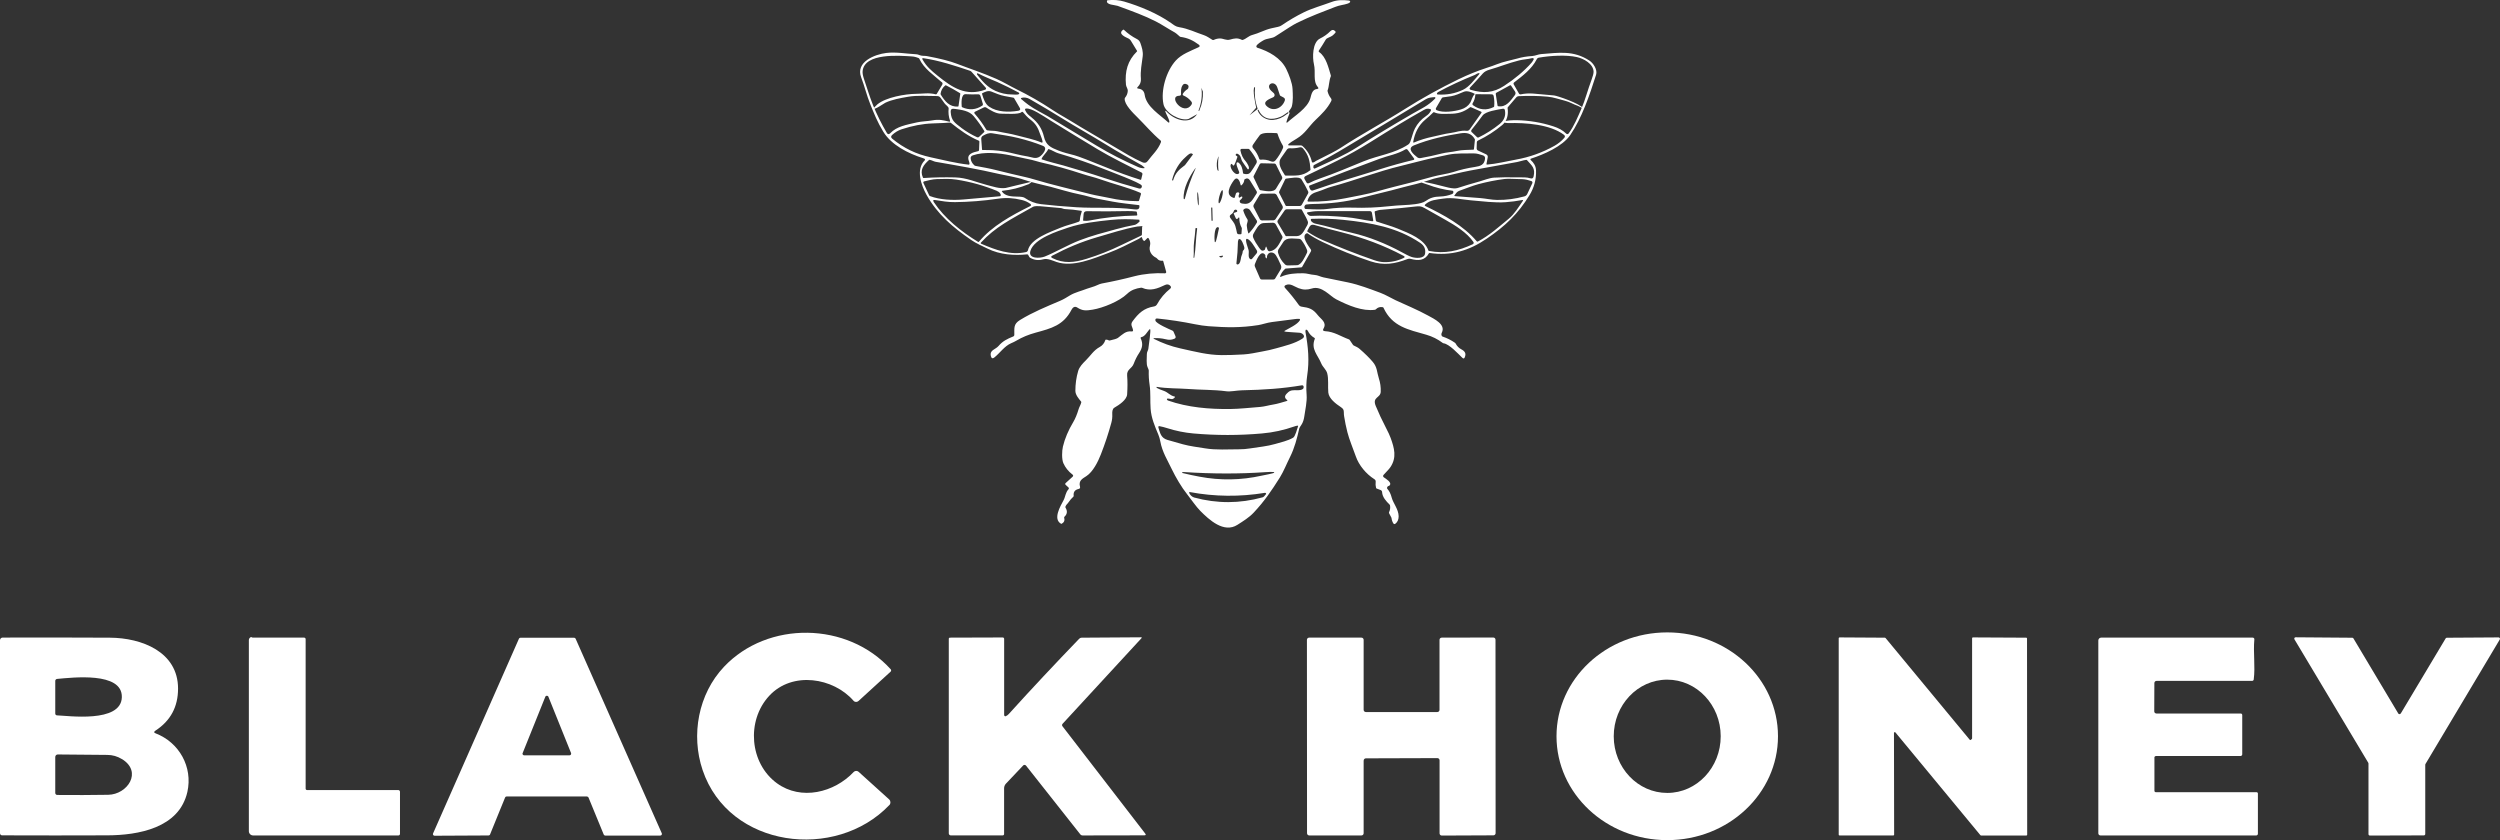 <svg viewBox="0 0 443.83 149.15" xmlns="http://www.w3.org/2000/svg" id="Calque_2"><rect x="0" y="0" width="443.83" height="149.15" fill="#333333" stroke="none"/><defs><style>.cls-1{fill:#fff;stroke-width:0px;}</style></defs><g id="Calque_2-2"><g id="Calque_2-2"><g id="Calque_1-2"><path d="m214.89,12.37l4.5-2.86-1.74,2.69c-.08.13-.23.21-.39.22m4.83,2.39c-.03.05-.09.08-.15.08l-2.17-.09c-.1,0-.19-.05-.24-.14m2.29,5.81l1.41-1.09s.04-.11.02-.16c-.43-1.19-.57-2.43-.44-3.7,0-.07-.02-.08-.08-.05-.45.27.18,3.23.27,3.56,0,.05,0,.1-.03.14m-11.99,1.96c-1.46.4-4.11-1.06-4.43-2.64-.51-2.47.5-5.87,2.19-7.74,1.03-1.14,2.67-1.72,4.02-2.35.28-.13.3-.29.05-.48-1.02-.75-1.91-1.18-3.22-1.37-.06,0-.11-.03-.15-.07-.45-.4-.72-.63-.84-.69-1.16-.64-2.31-1.42-3.42-1.99-2.03-1.03-4.04-1.76-6.78-2.76-.48-.17-2.06-.16-1.87-.9,0-.05.06-.09.11-.09,1.04-.12,2.03-.04,2.94.23,2.77.82,5.89,2.1,8.32,3.81.49.34.82.65,1.45.74,1.63.26,2.88.92,4.37,1.41.57.19,1.01.54,1.52.84.07.04.16.05.24.01.36-.17.73-.26,1.11-.26.57,0,1.11.38,1.74.21.85-.24,1.36-.35,2.14.04.05.02.1.03.16.01.61-.19,1.02-.7,1.69-.88,1.17-.3,2.17-.9,3.33-1.17.44-.1.85-.2,1.23-.27.26-.05.49-.15.7-.3,1.24-.85,2.53-1.61,3.87-2.27,1.47-.73,3.3-1.23,4.96-1.85,1.04-.39,2-.36,3.07-.25.08,0,.14.05.19.11.23.36-.94.59-1.38.67-.46.09-.87.2-1.25.35-2.32.91-4.23,1.59-6.83,2.86-.53.26-1.82,1.07-3.86,2.41-.48.32-1.41.3-2.03.65-.28.16-1.31.76-1.28,1.09,0,.12.09.22.2.25,1.99.61,4.16,1.8,5.12,3.78.47.98,1.06,2.46,1.11,3.55.05,1.01.12,2.08-.13,3.07-.09.34-.37.59-.53.91-.02.04,0,.1.03.13l.06.04s.06.08.04.13c-.08.22-.63,1.53-.55,1.65.03.04.08.05.12.02,1.31-1.21,3.59-2.52,4.11-4.3.19-.68.32-1.58,1.19-1.67.28-.03.32-.14.14-.35-.92-1.07-.33-2.57-.69-4.06-.27-1.12-.3-3.88,1.09-4.55.68-.33,1.29-.76,1.83-1.3.29-.29.58-.29.87.01.08.08.08.21,0,.29-.15.16-.3.32-.47.46-.32.28-1.04.42-1.21.72-.41.7-.82,1.35-1.23,1.96-.06.09-.04.21.05.27,1.23.85,1.66,2.78,2.07,4.14.02.05,0,.11,0,.16-.35.85-.28,1.75-.57,2.5-.02.06-.03.12,0,.17.1.45.3.86.59,1.23.12.16.14.32.05.5-.67,1.32-1.7,2.32-2.75,3.32-1.25,1.19-1.85,2.45-3.43,3.38-.34.2-1.57.91-1.46,1.1.03.05.07.07.13.07h2.12c.1,0,.2.04.28.1.86.76,1.42,1.7,1.68,2.83,0,.05.05.09.1.1.26.05.46-.2.63-.28,2.2-1.08,3.64-1.84,4.33-2.29,3.96-2.59,7.65-4.52,11.4-6.89,3.07-1.94,6.27-3.71,9.54-5.3,1.7-.82,3.37-1.5,5.01-2.03.7-.22,1.3-.44,1.81-.64,1.2-.48,2.41-.68,3.63-1.02.88-.26,1.68-.38,2.67-.45.57-.04,1.04-.3,1.56-.34,3.18-.25,5.75-.7,8.6,1.16.69.45,1.46,1.62,1.17,2.52-1.14,3.58-2.52,7.69-4.59,10.7-1.39,2.02-4.67,3.43-6.97,4.18-.1.03-.13.16-.05.23.55.5.92,1.07.95,1.85.06,1.57-.32,3.03-1.15,4.39-2.02,3.33-4.34,5.52-7.59,7.73-3.16,2.15-6.33,3.1-10.16,2.55-.05,0-.1.02-.12.06-.73,1.33-1.92,1.34-3.24.98-.19-.05-.37-.04-.55.03-2.28.87-4.17,1.2-6.56.41-2.84-.94-5.68-2.08-8.5-3.42-.99-.47-1.89-.98-2.68-1.54-.04-.03-.1-.04-.15-.02-1.1.47.33,2.28.72,2.87.07.11.08.25,0,.37l-1.54,2.72s-.08.09-.14.09l-2.75.21c-.06,0-.11.03-.15.07-.38.34-.66.75-.85,1.23-.07.17-.02.22.15.15,1.22-.55,2.63-.63,3.95-.61.63,0,1.28.25,1.97.29.62.04,1.03.32,1.61.44,1.45.29,2.9.59,4.34.89,2,.42,3.86,1.15,5.76,1.85.95.35,1.93.96,2.69,1.31,1.91.88,3.92,1.71,5.76,2.72,1.09.6,3.19,1.57,2.46,3.03-.11.22-.11.41,0,.6.03.05.08.09.14.11.78.26,1.51.63,2.19,1.1.05.03.09.08.12.13.23.45.56.79.99,1.02.64.34.92.72.63,1.43-.1.24-.24.27-.43.09-.76-.73-2.3-2.43-3.33-2.58-.06,0-.1-.03-.15-.06-.89-.67-1.87-1.16-2.92-1.46-3.18-.92-6.04-1.41-7.6-4.79-.02-.05-.07-.09-.13-.1-.48-.09-.89.03-1.23.38-.04.04-.1.07-.16.08-2.21.3-4.68-.74-6.86-1.85-1.15-.58-2.56-2.5-4.36-1.92-.83.26-1.51.25-2.36-.07-.72-.27-1.45-.93-2.26-.54-.26.13-.3.3-.1.52.87.95,1.67,1.95,2.42,3,.13.17.29.28.51.31,1.37.19,1.99.39,2.87,1.51.56.71,1.65,1.28,1.02,2.36-.18.3-.09.46.26.48,1.65.09,2.74.91,4.23,1.45.06.02.1.06.14.1l.6.89s.06.07.1.09c.37.2.75.33,1.05.6.97.84,1.76,1.62,2.36,2.33.81.95.72,1.82,1.08,2.93.25.76.36,1.54.33,2.36-.04,1.15-1.56.9-.88,2.54.53,1.28,1.12,2.54,1.76,3.77.44.84.73,1.48.89,1.92.64,1.78,1.1,3.41-.03,5.13-.31.48-.85.94-1.25,1.42-.11.13-.08.32.05.41.37.26,1.51.92,1.04,1.44-.04.05-.09.08-.15.09-.2.06-.3.18-.31.37,0,.06.02.12.06.16.34.37.6.89.77,1.56.27,1.01,1.21,2.05,1.23,3.3,0,.58-.19,1.03-.6,1.34-.11.08-.26.05-.33-.06-.18-.28-.29-.59-.33-.92,0-.06-.02-.11-.05-.16l-.39-.74c-.03-.06-.03-.13,0-.19.18-.37.24-.77.17-1.19,0-.05-.03-.1-.07-.14-.62-.62-1.29-1.32-1.34-2.24,0-.15-.11-.29-.25-.35l-.71-.27c-.06-.02-.1-.07-.11-.13-.09-.34-.11-.68-.07-1.04.03-.21-.05-.38-.23-.49-1.5-.95-2.75-2.49-3.29-4.04-.5-1.44-1.15-2.93-1.5-4.3-.24-.96-.44-1.91-.58-2.83-.04-.22-.05-.45-.05-.67,0-.5-.12-.68-.55-.97-.87-.57-2.1-1.5-2.21-2.57-.1-1.08.08-2.41-.19-3.41-.19-.7-.78-1.09-1.06-1.76-.62-1.54-1.88-2.52-1.14-4.38.02-.05,0-.11-.05-.14-.53-.3-.94-.73-1.21-1.29-.03-.05-.07-.09-.12-.12l-.13-.07s-.09,0-.11.04c-.05.13-.06.26-.04.39.48,2.66.72,5.03.29,7.83-.15.99-.18,2.09-.09,3.29.1,1.27-.25,2.67-.42,3.93-.06.41-.21.99-.5,1.41-.23.33-.35.54-.38.64-.4,1.76-.83,3.47-1.66,5.12-.61,1.21-1.1,2.49-1.79,3.6-1.51,2.4-2.78,4.25-4.62,6.21-.85.91-1.87,1.52-2.91,2.19-2.41,1.55-5.05-.92-6.6-2.48-.76-.77-1.56-1.97-2.35-2.97-1-1.26-2-2.97-2.7-4.42-.77-1.62-1.7-3.05-2.04-4.93-.08-.45-.2-.85-.35-1.21-.64-1.52-1.25-2.95-1.37-4.56-.11-1.41.03-2.87-.18-4.26-.13-.85-.18-1.71-.15-2.57,0-.08-.07-.28-.21-.58-.26-.57-.13-1.68-.13-2.32,0-.4.21-.63.26-.92.08-.54.48-3.42.33-3.5-.05-.02-.1,0-.14.03-.44.5-.77,1.25-1.46,1.38-.08.02-.13.1-.09.18.47,1.02.3,1.76-.31,2.69-.34.51-.65,1.13-.93,1.86-.35.91-1.26.95-1.16,2.1.08.97.08,2.08,0,3.32-.07.98-1.4,1.86-2.26,2.36-.36.21-.4.7-.38,1.15.03.52-.03,1.04-.17,1.55-.52,1.9-1.14,3.77-1.86,5.61-.5,1.28-1.39,3.08-2.56,3.84-.75.48-1.42.82-1.14,1.87.06.23-.02.37-.26.42-.66.14-.94.55-.86,1.21,0,.06-.02.12-.06.16-.31.28-.58.58-.8.92-.17.28-.49.49-.61.85-.02.06,0,.12.02.17.38.61.31,1.16-.2,1.63-.04.04-.05.09-.04.14.14.48,0,.84-.42,1.08-.05.03-.1.03-.15,0-1.46-.84-.09-3.13.45-4.14.38-.71.31-1.33.91-2,.07-.08.06-.2,0-.27l-.54-.5c-.08-.08-.08-.21,0-.29l1.23-1.12c.16-.15.16-.29-.02-.42-.72-.55-1.25-1.22-1.6-2-.31-.7-.26-2.21-.08-2.95.34-1.43.96-2.89,1.85-4.38.34-.57.66-1.34.95-2.31.11-.36.37-.75.46-1.16,0-.05,0-.11-.04-.15-.43-.52-1-1.18-1.01-1.89,0-1.21.16-2.39.5-3.54.22-.73.81-1.34,1.34-1.86.85-.83,1.39-1.8,2.48-2.39.48-.26.82-.67,1-1.23.02-.05.06-.08.11-.08.18,0,.36.04.52.14.04.02.09.03.14.02.79-.17,1.28-.33,1.47-.47.81-.6,1.37-1.28,2.47-1.14.12.02.22-.08.21-.2-.07-.62-.57-.97-.07-1.63,1.05-1.41,1.99-2.31,3.79-2.61.24-.04.42-.17.54-.38.59-1.08,1.37-1.99,2.32-2.76.18-.15.2-.31.06-.49-.23-.29-.59-.36-.94-.19-1.35.64-2.62,1.17-4.1.51-.05-.02-.1-.03-.16-.02-.94.13-1.79.41-2.5,1.1-1.35,1.31-4.27,2.5-6.11,2.8-1.17.19-1.79.24-2.74-.38-.42-.28-.8-.03-1.01.39-1.44,2.78-3.59,3.31-6.36,4.07-1.27.35-2.35.78-3.48,1.45-.23.14-.53.28-.9.44-1.16.5-1.96,1.71-2.95,2.51-.31.25-.52.19-.62-.2-.3-1.11.79-1.19,1.33-1.81.79-.92,1.54-1.26,2.63-1.71.12-.05.19-.16.19-.29.02-1.21-.18-1.9,1.01-2.63,2.27-1.39,4.66-2.36,7.1-3.4.64-.27,1.21-.63,1.8-.99.88-.52,1.96-.76,3-1.17.47-.18,1.24-.35,1.83-.64.29-.14.55-.23.79-.28,1.95-.36,3.88-.79,5.79-1.29,1.71-.44,3.66-.61,5.42-.52.15,0,.26-.13.22-.27l-.52-1.88c-.02-.06-.08-.1-.15-.09-.4.05-.71-.08-.95-.39-.04-.05-.08-.09-.14-.12-.82-.38-1.37-1.21-1.12-2.13.12-.46.04-.9-.24-1.34-.05-.08-.17-.09-.23-.02l-.47.47s-.11.05-.16,0c-.15-.13-.25-.3-.29-.51-.04-.17-.12-.2-.25-.08-.1.1-.26.2-.46.3-1.73.86-3.41,1.75-5.21,2.42-2.67,1-6.38,2.61-9.26,1.63-.72-.24-1.59-.69-2.37-.48-.89.24-1.56.16-2.35-.28-.05-.03-.09-.07-.12-.12l-.22-.4s-.09-.08-.15-.08c-2.32.25-4.88.05-7-.99-1-.49-2.04-.93-2.94-1.55-3.24-2.22-5.99-4.54-7.94-8.01-.94-1.68-1.95-4.52-.33-6.13.09-.08.07-.23-.04-.29-.05-.03-.13-.06-.24-.1-2.65-.83-5.64-2.34-7.08-4.71-1.05-1.72-1.62-3.19-2.28-4.81-.64-1.57-1.03-3.24-1.64-4.84-1.04-2.74,2.44-4.07,4.43-4.32,1.71-.22,3.61.14,5.36.23.16,0,.36.06.6.16.4.17.89.09,1.26.16,2.33.43,4.12.89,5.37,1.37,2.33.9,4.54,1.6,7.01,2.69,1.25.55,2.5,1.32,3.53,1.82,2.22,1.09,4.35,2.31,6.41,3.68.64.42,1.35.86,2.15,1.31.98.55,2.06,1.26,2.87,1.73,2.84,1.68,5.68,3.36,8.53,5.03.78.46,1.57.83,2.37,1.21.41.19.73.13.96-.18.83-1.13,1.89-2.04,2.38-3.4.03-.1,0-.21-.07-.27-1.53-1.29-2.76-2.78-4.17-4.17-.63-.63-2.32-2.25-2.2-3.28,0-.05.03-.11.06-.15.29-.35.45-.74.48-1.17.03-.45-.29-.75-.32-1.13-.22-2.37.28-4.26,1.96-5.92.03-.03.04-.08,0-.11l-1.1-1.8c-.09-.15-.22-.27-.38-.36-.45-.23-2.03-.81-.99-1.57.04-.03.1-.03.14,0,.69.66,1.46,1.21,2.32,1.65.3.15.5.39.61.7.27.79.52,1.53.41,2.39-.17,1.34-.43,2.58-.32,3.94.05.57-.14,1.06-.55,1.46-.18.17-.15.28.1.31.66.08,1.03.44,1.12,1.09.31,2.14,2.72,3.55,4.18,4.9.04.04.09.05.14.03.36-.12-.78-1.91-.65-2.05.03-.04.09-.04.12,0,1.36,1.55,4.1,2.58,5.54.56m.28-.38l.12-.28m.34-4.02c.18,1.34.02,2.67-.49,3.98-.04.11,0,.15.1.11.04-.01.07-.16.08-.19.44-1.02.63-2.09.58-3.21m-46.38-1.69c-1.52-1.36-3.1-2.34-3.97-4.16-.02-.05-.06-.09-.12-.11-.4-.17-.82-.28-1.26-.3-2.1-.13-8.34-.66-8.68,2.6-.04.36.05.86.27,1.49.52,1.52,1.02,3.2,1.57,4.54.69,1.7,1.51,3.35,2.45,4.94.17.29.37.31.61.07,1.15-1.22,2.85-1.49,4.76-1.93.87-.2,1.84-.19,2.7-.35,1.27-.23,1.92-.03,2.99.22.16.04.21-.02.16-.18-.24-.7-.32-1.41-.24-2.15,0-.06,0-.11-.03-.16-.18-.31-.51-.5-.69-.75-.24-.31-.47-.64-.7-.97-.15-.22-.36-.33-.63-.33-1.7,0-3.51-.16-5.17.13-1.32.23-2.8.48-4.02,1.06-.24.11-1.93,1.33-2.11,1.02-.03-.04.69-.72.72-.75,1.5-1.23,4.88-1.84,6.92-1.86,1.12,0,2.2-.23,3.41.09.07.02.15-.01.19-.08l.96-1.6c.11-.19.09-.36-.08-.5h0m113.9,4.65c.12.17-.74-.34-.93-.41-.79-.26-1.5-.72-2.29-.91-1.04-.25-2.06-.64-3.1-.73-1.65-.15-3.36-.18-5.12-.09-.19,0-.35.09-.47.23l-1.49,1.74s-.05.09-.04.14c.17,1.1-.05,2.26-.93,3-1.33,1.11-2.78,2.04-4.35,2.79-.11.05-.18.16-.18.28l-.03,1.08c0,.17.09.32.24.39l1.43.67c.25.12.35.31.29.58l-.22,1.14c-.01.06.04.11.09.11,1.75-.14,3.43-.58,5.15-.89,2.4-.43,4.68-1.24,6.82-2.44.66-.37,1.25-.84,1.75-1.41.18-.21.16-.39-.06-.56-2.45-1.84-6.76-2.16-9.91-2.07-.16,0-.89-.07-.81-.21.17-.29,1.99-.32,2.32-.31,2.24.05,4.42.41,6.54,1.1.91.3,1.64.67,2.28,1.3.12.12.31.1.41-.03.96-1.27,1.66-3,2.3-4.46.66-1.51,1.13-3.39,1.77-5.06.25-.67.37-1.15.37-1.45-.04-1.41-1.77-2.34-2.96-2.6-1.92-.43-4.74-.25-6.74.1-.18.03-.32.13-.4.3-.88,1.72-2.48,2.92-4,4.09-.11.09-.15.24-.07.37l.93,1.63c.06.1.17.15.29.13.74-.16,1.49-.2,2.26-.14,1.23.1,2.45.21,3.67.33.59.06,4.59,1.42,5.22,2.31h0l-.03-.04h0Zm-108.91-6.66c-2.59-.87-5.42-1.81-8.23-2.22-.22-.03-.27.05-.16.24.69,1.22,1.49,1.92,2.71,2.9,2.56,2.07,4.99,3.7,8.43,2.44.14-.05.18-.23.08-.34l-2.51-2.81c-.09-.1-.19-.17-.32-.21h0Zm89,3.41c2.16.63,3.92.54,5.84-.71,1.92-1.25,3.55-2.62,4.89-4.12.12-.13.24-.33.38-.6.02-.05.02-.1-.02-.15-.06-.07-.18-.09-.27-.06-.76.2-1.61.22-2.29.4-1.95.49-3.49,1.14-5.27,1.65-.47.13-.9.35-1.19.68-.7.8-1.44,1.61-2.21,2.43-.22.23-.17.4.13.49h0Zm-84.52.14c.98.44,1.99.68,3.06.67.26,0,1.04.11,1.2-.1.06-.07.04-.18-.05-.23-1.25-.67-2.52-1.3-3.81-1.88-.82-.37-2.32-.94-3.43-1.53-.07-.04-.11-.05-.13-.04-.07.07-.08.18-.02.26.91,1.17,1.84,2.24,3.18,2.84h0Zm83.09-.17c1.11-.53,1.99-1.77,2.81-2.7.19-.22.15-.3-.14-.23-.09.02-.16.05-.22.09-.14.1-.25.16-.34.2-2.32.93-4.52,1.95-6.58,3.07-.1.06-.2.21-.17.32.02.05.06.09.11.09,1.61.11,3.12-.17,4.53-.84h0Zm-33.8.43c.18.14.28.25.31.35.08.25,0,.44-.24.56-.48.24-2,.73-1.15,1.55,1.14,1.11,2.73.4,3.22-.94.09-.26.02-.45-.22-.58l-.54-.29c-.05-.03-.09-.07-.11-.13-.16-.45-.3-.89-.44-1.33-.49-1.53-2.51-.5-.82.81h0Zm-15.95.29c.21-.34.49-.62.83-.83.05-.03.08-.07.11-.12.17-.4.05-.66-.37-.79-.27-.08-.48,0-.62.23-.34.54-.27.99-.27,1.59,0,.15-.12.27-.27.26-2.16,0,.68,3.71,2.11,1.6.13-.19.13-.38-.02-.57-.37-.48-.83-.83-1.4-1.07-.12-.05-.16-.19-.1-.29h0Zm-39.56-.11c-.79-.48-1.65-.98-2.48-1.39-.05-.02-.11-.02-.15.02-.46.38-.73.86-.82,1.45,0,.06,0,.12.03.17.72,1.15,1.53,2.23,3.06,2.12.05,0,.08-.04.09-.08l.32-2.18s-.02-.09-.05-.11Zm95.2-.05c-.07.04-.11.11-.09.19l.32,2.08s.04.08.08.09c1.45.26,2.23-.97,2.98-1.95.17-.22.18-.45.02-.69l-.7-1.04s-.1-.07-.15-.04l-2.47,1.35h.01Zm-90.02,2.45c1.4.97,3.48,1.01,5.16.72.35-.06.43-.24.25-.54l-.99-1.7s-.06-.07-.11-.08c-.53-.1-1.05-.19-1.58-.29-.84-.15-1.57-.5-2.36-.8-.56-.21-1.1.04-1.59.3-.04.02-.07.07-.05.12.24.81.54,1.77,1.26,2.27h.01Zm79.44.62c1.14.51,3.13.22,4.3-.13.74-.22,1.29-.62,1.66-1.2.25-.4.31-1.03.78-1.5.03-.03.02-.08-.02-.1-.54-.27-1.31-.59-1.9-.34-.76.31-1.45.65-2.26.79-.47.08-.95.14-1.43.2-.09.01-.17.06-.22.14l-1.03,1.76c-.08.14-.02.32.12.38h0Zm6.46-.88c1.16.85,2.38.96,3.67.32.04-.02.07-.06.08-.11.06-.62.03-1.23-.09-1.84-.04-.2-.17-.31-.38-.31l-2.79-.02s-.08.03-.08.07c-.03.55-.19,1.07-.48,1.54-.07.12-.04.27.07.35h0Zm-90.71.35c1.25.56,2.45.47,3.58-.28.1-.06.14-.18.11-.3l-.44-1.43c-.06-.19-.19-.28-.39-.28-.71.03-1.45.02-2.22-.02-.87-.05-.75,1.66-.71,2.18,0,.05.04.1.08.12h0Zm62.39,10.37c0,.2-.12.36.09.5.04.03.1.04.15.01,3.22-1.49,5.23-2.33,7.46-3.75,2.9-1.85,6.19-3.84,9.86-5.97,1.56-.9,2.73-1.37,4.01-2.68.04-.04.06-.08.06-.13v-.05s-.04-.09-.08-.09c-.57.04-1.11.06-1.62.37-4.67,2.85-9.38,5.63-14.05,8.46-1.9,1.15-3.83,2.23-5.81,3.24-.03.02-.06.05-.06.09h0Zm-51.86-11.79c.43.37.85.71,1.26,1.01,1.02.76,2.56,1.5,3.4,2,1.1.65,4.01,2.41,8.72,5.26,2.44,1.47,4.82,2.66,7.36,3.78.32.14.65.21,1,.2.15,0,.17-.06.06-.16-.15-.13-.31-.29-.48-.39-2.1-1.19-4.17-2.32-6.27-3.63-2.6-1.61-5.28-3.09-7.87-4.7-1.88-1.17-3.79-2.3-5.71-3.4-.43-.25-.97-.34-1.41-.22-.18.05-.2.14-.06.26h0Zm-6.02,5.53c.6.11,1.19.03,1.77.17,1.17.28,2.16.37,3.51.74,1.41.39,2.87.64,4.3,1.25.05.02.11.02.15,0,.2-.11-.31-1.26-.37-1.44-.39-1.19-.81-1.92-1.78-2.66-.54-.41-.86-.81-1.28-1.29-.07-.08-.2-.08-.27,0-.47.46-2.91.26-3.63.27-.9,0-1.92-.62-2.64-1.1-.11-.07-.25-.08-.37-.03l-1.62.79c-.12.06-.15.22-.06.32.77.88,1.46,1.82,2.05,2.82.05.09.14.15.24.17h0Zm82.01-2.94c-.87,0-1.93.12-2.73-.28-.04-.02-.1-.01-.13.02-.45.45-.92.88-1.42,1.29-1.22,1.01-1.88,2.39-2.15,3.94-.02.13.03.17.15.12,1.07-.45,2.17-.79,3.3-1.02,1.04-.21,2.13-.53,3.23-.67.98-.13,1.73-.5,2.81-.38.22.02.4-.06.53-.24l2.09-2.95c.05-.07.02-.16-.05-.2l-1.83-.81s-.1-.02-.14.02c-1.12.85-2.17,1.17-3.64,1.16h-.02Zm-74.19.65c1.13.87,1.87,2.01,2.2,3.41.36,1.52,1.17,1.91,2.59,2.47.87.35,1.87.58,2.82.83.7.19,2.63.92,5.78,2.21,1.95.8,3.94,1.52,5.96,2.15.05.02.1-.01.11-.06l.22-.91c.03-.13-.03-.26-.15-.32-2.6-1.35-5.28-2.62-7.78-4.12-2.75-1.65-5.5-3.33-8.23-5.02-1.71-1.06-3.46-2.3-4.49-2.23-.14,0-.23.16-.17.28.27.6.55.84,1.14,1.29h0v.02h0Zm-12.49,1.83c.89.67,1.83,1.23,2.82,1.68.12.05.26.03.35-.06l.92-.87s.05-.11.02-.16c-.57-.94-1.21-1.83-1.91-2.67-.77-.91-2.04-1.09-3.25-1.26-.54-.08-.86-.06-.81.59.1,1.45.67,1.84,1.86,2.74h0Zm83.23-3.33c-.64-.16-.88.05-1.52.41-2.26,1.26-5.3,3.1-9.14,5.51-3.91,2.46-7.48,4.08-11.41,5.97-.27.13-.33.33-.18.58l.31.55c.1.19.25.23.45.14.63-.32,1.27-.59,1.93-.82,2.64-.89,5.18-2.01,7.76-3.05,2.73-1.11,5.47-1.37,7.89-2.96.19-.12.32-.29.4-.5.3-.79.49-1.73.84-2.39.46-.88,1.11-1.61,1.94-2.17.44-.3.67-.54.88-.98.06-.12,0-.27-.14-.3h0Zm7.44,4.13l.92.88c.07.07.17.08.26.04,1.32-.65,2.56-1.43,3.7-2.35.84-.68,1.17-1.51.97-2.51-.03-.17-.19-.27-.36-.24-.95.17-3.05.45-3.6,1.21-.64.88-1.29,1.72-1.93,2.51-.13.16-.12.32.03.47h0Zm-38.05-3.92c.39,1.13,1.6,1.82,2.74,1.73.88-.07,1.7-.42,2.46-1.03.08-.07.31-.13.27-.31,0-.04-.06-.06-.09-.04-.44.27-.86.64-1.3.82-1.58.68-3.14.48-3.91-1.22,0-.02-.02-.03-.04-.03h-.06s-.06.04-.05.07h-.02Zm-58.05,8.36c2.27.48,4.45,1.06,6.77,1.31.07,0,.14-.05.14-.12,0-.15-.03-.31-.1-.48-.53-1.33.73-1.58,1.64-1.8.08-.02.15-.09.15-.18l.06-1.51c0-.07-.04-.14-.1-.16-1.86-.79-3.4-1.92-4.96-3.17-.04-.03-.1-.05-.15-.05-.59.05-1.63.1-3.11.15-1.75.06-3.58.41-5.49,1.04-.66.22-1.17.55-1.67,1-.26.23-.25.46.02.68,2.05,1.68,4.2,2.73,6.81,3.29h0Zm9.24-1.29c1.36,0,2.36.01,3.96.29,1.17.2,2.61.64,3.96.84.77.11,1.48.56,2.25.02.4-.28,1.54-1.5.51-1.9-1.38-.55-2.85-1.01-4.4-1.39-1.43-.35-3.04-.58-4.58-.83-.63-.1-1.09.13-1.62.42-.24.13-.35.33-.33.6l.14,1.87s.05.1.1.1h0v-.02h0Zm77.12,1.27c.19.15.41.21.65.16,1.22-.22,2.47-.48,3.74-.81.81-.21,1.74-.24,2.61-.44,1.02-.23,1.98-.18,3-.24.05,0,.1-.04.1-.1l.17-1.65c0-.06,0-.11-.04-.16-.59-.99-1.4-1.17-2.54-.99-2.52.4-5.45,1-8.25,2.14-1.34.55,0,1.64.56,2.08h0Zm-27.81.45c.65-.07,1.27.03,1.87.29.33.14.61.07.83-.2.53-.66.97-1.37,1.3-2.15.06-.15.05-.32-.03-.46-.39-.66-.7-1.35-.93-2.08-.02-.07-.09-.12-.16-.12-.73,0-2.54-.23-3.01.39-.41.54-.81,1.1-1.19,1.67-.15.23-.14.45.04.65.49.55.85,1.18,1.08,1.88.03.08.11.13.19.13h0Zm4.45,2.82c1.71-.02,2.95.2,4.38-.93.04-.03.06-.08.06-.14-.1-1.49-.34-2.59-1.33-3.75-.16-.18-.35-.24-.58-.19-.59.14-1.18.2-1.78.16-.21-.01-.38.07-.5.24-.35.49-.7.99-1.05,1.5-.69,1,.15,2.14.67,3.01.03.06.09.09.16.09h-.03Zm-8.54-3.29c-.12.36-.48,1.48-.67,1.51-.05,0-.11-.02-.14-.06l-.13-.2s-.09-.06-.13-.03c-.51.33.44,1.98,1.16,1.79.22-.06.29-.2.21-.41-.12-.34-.68-1.47-.36-1.64.08-.04.17-.04.25.02.57.41.74,1.2.81,1.84,0,.07.06.13.13.15.57.15.98.05,1.23-.29.33-.47.67-.98.99-1.53.13-.21.13-.43.02-.65-.34-.68-.76-1.3-1.25-1.88-.04-.04-.09-.07-.15-.07h-1.22c-.14.01-.24.13-.21.27.14.76.46,1.42.97,1.98.18.2.79,1.16.44,1.37-.04.03-.1.02-.13-.03-.32-.43-.63-.87-.92-1.32-.32-.49-.2-1.07-.83-1.38-.18-.09-.3-.04-.37.13-.02.05,0,.11.05.15l.21.14s.07.09.05.15h-.01Zm12.98,5.8c.1.14.28.19.44.13,3.97-1.41,8-2.52,12.01-3.8,1.93-.61,3.87-1.15,5.85-1.62.11-.03.16-.16.09-.25l-1.14-1.55c-.09-.12-.26-.15-.38-.08-1.48.88-3.02,1.1-4.58,1.67-4.17,1.54-8.32,3.12-12.46,4.76-.05.02-.08.07-.08.13.03.22.11.42.25.61h0Zm-47.7-5.39c1.27.45,2.85.8,3.82,1.08,2.43.71,4.71,1.37,7.25,2.22,2.04.68,4.1,1.3,6.17,1.87.27.07.44-.02.52-.29.02-.07,0-.15-.02-.23-.22-.51-5.59-2.48-7.05-3.07-2.2-.89-4.78-1.78-7.76-2.66-.56-.16-1.08-.55-1.69-.74-.05-.02-.1,0-.12.05-.29.63-.96,1.12-1.16,1.7,0,.03,0,.06.03.07h0Zm-11.98,1.06c.06.05.14.09.22.1,1.24.23,2.46.44,3.72.76,1.71.44,3.42.84,5.14,1.23.48.11.95.23,1.41.37,3.34,1.02,6.76,1.77,10.14,2.65,1.1.28,2.14.41,3.34.68,1.64.37,3.35.56,5.12.57.07,0,.14-.05.16-.12l.33-1.11c.03-.1-.02-.22-.12-.26-2.33-1-4.78-1.56-7.16-2.41-1.01-.36-2.03-.57-3.08-.92-2.49-.82-5.01-1.53-7.57-2.11-.49-.11-1-.3-1.46-.4-.78-.17-2.03-.44-3.76-.8-2.04-.43-4.76-.68-6.7,0-.31.11-.43.32-.37.64.08.45.29.82.64,1.12h0Zm38.82-1.94h0c-.4-.52-1.02.22-1.29.45-1.18,1.04-1.99,2.39-2.41,4.04-.02.08.04.15.12.16.03,0,.05-.03.07-.1.38-1.25.97-1.82,2.09-2.65m21.92,6.48c2.19.04,4.36-.16,6.51-.59,1.02-.2,1.94-.38,2.76-.54,2-.37,4.42-1.13,5.9-1.49,2.3-.56,4.58-1.16,6.86-1.8,1.19-.33,2.65-.5,3.71-.84,1.24-.4,2.51-.7,3.79-.89,1.02-.15,1.7-.39,1.82-1.47.04-.31-.1-.51-.4-.6-.54-.16-1.03-.35-1.61-.34-1.48.03-3.04-.07-4.5.23-.74.16-1.48.31-2.23.47-2.03.42-4.05,1.01-6.08,1.49-4.22,1.01-8.3,2.61-12.5,3.74-.72.19-1.46.57-2.22.8-1.08.32-1.64.61-1.97,1.64-.03.09.04.19.14.19h.02,0Zm-16.04-7.87c-.25.68-.3,1.39-.16,2.1.03.13.07.23.15.29.06.05.09.04.08-.04-.1-.78-.09-1.55,0-2.32.04-.26,0-.27-.08-.02h.01Zm-33.67,4.78c-1.5.62-3.04,1.01-4.65,1.17-.06,0-.09.07-.06.12.56.85,1.74.89,2.66.91.72,0,1.17.08,1.35.2.93.64,1.9,1.02,2.92,1.14,1.88.22,3.98.4,6.31.55,3.43.21,6.81-.08,10.22.37.56.07,1.02.05.95-.65,0-.05-.05-.1-.1-.1-1.55-.2-3.14-.33-4.65-.62-.88-.17-1.75-.34-2.63-.5-1.06-.2-2.04-.55-3.12-.76-1.79-.35-3.98-1.04-5.26-1.37-1.56-.4-3.17-.71-4.73-1.25-1.3-.46-3.18-.75-4.29-1-3.78-.88-7.58-1.53-11.4-2.19-.34-.06-.67-.28-1.04-.35-.05-.01-.11,0-.15.04-.96.87-1.67,1.76-1.06,3.12.02.05.07.08.12.07,1.85-.12,3.71-.16,5.57-.11,2.07.05,3.67.83,5.61,1.33,1.11.28,2.25.7,3.37.55.06,0,4.64-1.14,4.66-1.12.04.03-.56.46-.61.48h0v-.03h0Zm49.24,4.4c1.83.1,3.08.1,3.75,0,1.47-.21,3.01-.29,4.62-.24,2.12.07,4.28-.02,6.48-.26.83-.09,1.67-.15,2.51-.19,1.17-.05,3.15-.19,3.85-.69.86-.61,1.55-.81,2.67-.84.71-.02,1.4-.16,2.06-.42.23-.09.3-.25.24-.48-.02-.07-.06-.11-.13-.12-1.52-.18-2.99-.55-4.43-1.09-.11-.04-1.51-.49-1.41-.53.46-.19,4.44.91,5.07,1.05.75.17,1.3.2,1.64.09,1.32-.43,2.65-.82,3.98-1.19.62-.17,1.69-.61,2.52-.66,1.1-.07,2.57-.08,4.39-.05.69.01,1.36-.05,2.06.17.31.1.5-.01.57-.33.34-1.5-.29-1.88-1.17-2.89-.04-.04-.09-.06-.14-.05-.54.06-1.12.29-1.58.37-2.75.49-5.5.99-8.25,1.5-1.82.34-3.83.88-5.76,1.27-.54.11-1.05.25-1.56.43-1.64.6-3.33.91-5.01,1.37-2.44.68-4.69,1.16-7.33,1.85-2.52.65-5.33,1-8.43,1.04-.22,0-.6.03-1.13.09-.06,0-.11.03-.16.08-.2.2-.23.41-.1.63.03.05.09.08.15.09h.03Zm-8.04-3.34c.72.12,2.32.49,2.77-.31.32-.57.69-1.12,1.04-1.67.07-.11.08-.26.02-.38l-1.09-2.2c-.05-.1-.16-.17-.27-.17l-2.33-.05c-.12,0-.22.06-.28.17l-1.08,2.1c-.04.07-.04.16,0,.24l1.02,2.13c.04.08.11.13.19.15h0Zm-11.61-3.84c-1.01,1.41-2.17,3.58-2.03,5.35,0,.05.05.09.1.09s.09-.03.1-.09c.49-1.87,1.12-3.64,1.89-5.31.1-.21.08-.22-.06-.03h0Zm16.22,6.65h2.29c.2,0,.34-.07.44-.24l1.09-1.96c.08-.14.08-.3,0-.44-.34-.72-.73-1.41-1.15-2.08-.38-.61-2.07-.2-2.71-.15-.08,0-.16.06-.19.13l-1.08,2.21s-.03.12,0,.17l1.16,2.28s.08.08.14.08h.01Zm-7.87-1.66c.16.17-.22.5-.36.62-.04.03-.07.08-.07.14-.03.25.11.4.42.46,1.57.31,1.82-.7,2.56-1.77.09-.13.09-.3,0-.44-.4-.63-.78-1.26-1.15-1.87-.24-.4-.56-.48-.94-.24-.04.03-.07.07-.08.13-.04.37-.2.68-.47.92-.1.09-.17.07-.19-.07-.09-.52-.53-1.69-1.21-.76-.61.84-1.69,2.62.03,3.11.06.02.11-.02.13-.07l.23-.73s.05-.09.09-.12c.1-.07.21-.09.33-.07.14.02.22.18.15.31-.1.18-.12.36-.07.55.02.07.1.1.16.06l.29-.18s.11-.02.14.02h.01Zm-43.49-1.01c-2.33-.96-4.75-1.63-7.24-2.02-1.14-.18-2.28-.12-3.45-.09-.8.02-1.52.23-2.28.41-.12.03-.18.16-.13.27l1.03,2.21s.07.09.12.12c1.82.69,4.07.77,5.95.61,2.18-.19,4.33-.38,6.45-.57.14,0,.23-.16.18-.29-.13-.35-.3-.49-.66-.64h.03Zm81.21.73c-.09.12-.06.18.09.19,1.46.1,2.95.21,4.48.34.9.07,2,.32,2.96.33,1.64.02,3.25-.19,4.85-.63.23-.06.4-.2.51-.42l.9-1.91c.07-.15,0-.34-.17-.39-.55-.18-1.03-.32-1.63-.34-1.73-.07-2.78-.08-3.13-.03-1.57.2-3.12.51-4.65.92-1.08.29-2.24.78-3.36,1.17-.43.15-.58.42-.84.78h-.01Zm-41.83,1.45c.13.03.37-.46.54-1.1s.19-1.19.06-1.22c-.13-.03-.37.46-.54,1.1s-.19,1.19-.06,1.22Zm-3.65.38c.06,0,.08-.54.04-1.19-.04-.65-.13-1.18-.19-1.17s-.08.54-.04,1.19c.04.65.13,1.18.19,1.17Zm10.85,2.39c.09.17.27.28.47.28l1.95-.02c.17,0,.34-.09.43-.23l1.19-1.79c.11-.16.12-.37.03-.54l-1.02-1.91c-.09-.17-.27-.28-.47-.28l-2.15.02c-.18,0-.35.1-.44.25l-1.01,1.67c-.09.16-.1.35-.02.51l1.05,2.03h0Zm-57.83-2.97c1.94,2.91,4.87,5.23,7.86,7.06.05.03.11.02.15-.03,2.33-2.79,5.75-4.65,9.07-6.31.24-.12.25-.26.04-.42-.45-.33-.93-.54-1.5-.68-1.48-.35-2.69-.45-4.29-.22-2.51.37-5.03.57-7.57.6-1.2.02-2.34-.18-3.53-.37-.35-.06-.43.06-.23.36h0Zm87.25.69c3.29,1.58,6.77,3.47,9.14,6.27.04.05.12.07.18.04,2.09-1.1,3.68-2.57,5.48-4.04,1.01-.83,1.76-2.08,2.5-3.15.11-.16.07-.22-.12-.18-.94.18-1.91.31-2.89.38-1.94.14-4.13-.16-6.18-.33-1.65-.14-3.25-.57-4.95-.3-1.15.18-2.32.21-3.2,1.06-.08.07-.06.21.04.25h0Zm-49.63,3.07l.44.29c-.2.2-1.62.22-1.94.28-2.37.42-4.77,1.22-7.13,1.9-2.84.83-5.39,1.91-7.95,3.27-.28.15-.28.29,0,.43,1.99,1,3.84.83,6.08.13,2.18-.68,4.08-1.42,6.28-2.49,1.12-.55,2.26-1.09,3.43-1.64.06-.03.11-.09.11-.16l.04-1.35c0-.06.03-.12.08-.16m-.59-1.14c-1.7-.11-3.32-.14-5.04.04-2.49.26-5.16.56-7.53,1.35-1.94.65-6.09,1.96-6.75,4.14-.45,1.47,1.73,1.33,2.52,1.02,1.79-.71,4.25-2.14,6.25-2.9,2.1-.8,4.1-1.33,6.42-1.96,1.1-.3,2.2-.56,3.32-.77.23-.05.52-.25.88-.61m-28.13,3.96c2.54,1.08,5.16,2.1,7.96,1.48.17-.04.3-.16.34-.33.47-2.06,4-3.25,5.82-4.01.99-.41,2.15-.66,3.2-1.05.1-.04.18-.14.19-.25.04-.54.16-1.06.34-1.57.02-.05,0-.11-.07-.12-.97-.16-1.94-.26-2.92-.31-.22,0-.51-.16-.76-.18-1.23-.1-2.47-.21-3.7-.33-.33-.03-.96-.02-1.18.1-4.02,2.27-6.72,3.59-9.27,6.37-.06.06-.04.16.04.19h0Zm70.27-3.92c1.24.43,2.55.77,3.67,1.23,2.08.85,4.76,1.87,5.45,3.88,0,.04.05.07.09.08,2.81.56,5.25,0,7.8-1.19.15-.07.2-.26.11-.39-1.16-1.68-3.23-2.95-5-3.95-1.24-.71-2.49-1.41-3.74-2.11-.57-.32-.92-.31-1.55-.24-1.51.18-3.61.38-6.3.6-.13,0-.41.09-.86.23-.06.02-.1.08-.09.14l.2,1.47c.02.12.1.22.21.26h.01Zm-29.24-2.47s-.02-.04-.05-.04h-.11s-.04.02-.04.05l.06,2.26s.02.04.05.04h.11s.04-.02.04-.05l-.06-2.26Zm6.15.12c-.24-.03-.45.04-.61.22-.04.05-.06.12-.04.18.18.56.42,1.07.74,1.55.03.05.05.11.05.17,0,.34-.19.61-.17.94.04.45.12.89.26,1.32.02.05.08.07.12.03.54-.57,1.01-1.2,1.4-1.88.07-.12.06-.26,0-.37l-1.17-1.8c-.14-.21-.33-.33-.57-.36h0Zm7,4.92h1.82c.91-.02,1.25-.83,1.69-1.6.19-.33.42-.64.29-1.02-.1-.32-.46-1.01-1.07-2.08-.03-.05-.07-.07-.13-.07h-2.55c-.14,0-.26.07-.34.18l-1.21,1.74c-.11.16-.12.32-.02.48l1.37,2.31s.08.08.14.08h0v-.02Zm-8.49-.34h.4c.06,0,.12-.05.12-.11l.06-.89c0-.06,0-.12-.04-.18-.29-.53-.42-1.1-.4-1.71,0-.03-.02-.06-.06-.07h-.06s-.06,0-.07.04c-.05.13-.13.2-.26.21-.07,0-.13-.03-.16-.09l-.38-.84c-.03-.06,0-.13.07-.16l.43-.15c.11-.04.15-.16.09-.26-.11-.17-.25-.2-.44-.1-.06.03-.1.08-.12.15-.08.27-.25.48-.5.64-.26.16-.31.37-.14.63.33.5.73.86.89,1.43.12.42.21.82.29,1.22.03.13.14.23.28.23h0Zm-18.19-4.04c-.49-.04-.99-.09-1.49-.07-2.45.06-4.86.06-7.25.02-.35,0-.55.17-.58.52l-.09,1.07c0,.06.04.11.09.11.37.03.67.02.9-.02,2.81-.56,5.66-.87,8.53-.91.06,0,.11-.06.1-.12l-.08-.48c0-.06-.06-.11-.13-.12h0Zm30.65.65c.09.09.23.14.36.14,2.13-.12,4.07.04,6.22.21,1.58.13,3.14.51,4.72.74.09,0,.17-.07.15-.16l-.23-1.33c-.04-.2-.16-.31-.37-.31h-9.17c-.62,0-1.19.09-1.79.19-.24.04-.27.15-.1.32l.21.2h0Zm.38.75c-.12.36.51.7.72.74,2.23.47,4.38,1.15,6.6,1.66,2.99.68,6.15,1.98,8.72,3.38.65.35,1.37.75,1.88.91.58.18,2.18.37,2.35-.59.14-.8-.14-1.45-.87-1.93-4.12-2.77-8.77-3.58-13.61-4.08-1.89-.2-3.79-.26-5.69-.18-.05,0-.1.04-.11.09h0Zm-7.89,4.91l.2.5c.08.19.22.28.42.25,1.19-.16,1.66-1.37,2.2-2.33.05-.1.05-.22,0-.32l-1.13-2.07c-.13-.24-.33-.35-.6-.34-.52.02-1.06.04-1.61.06-.85.03-1.36,1.19-1.76,1.85-.15.25-.17.51-.05.78.25.57.58,1.13.99,1.69.3.4.49.77.99.47.04-.03.08-.07.09-.12l.14-.43c.04-.11.07-.11.11,0h.01Zm7.33-2.69c.85.56,1.69,1.03,2.53,1.4,3.02,1.32,6.1,2.53,9.22,3.61.64.22,1.21.34,1.7.36,1.27.05,2.46-.2,3.57-.73.25-.12.25-.25,0-.38-3.52-1.87-7.09-3.19-10.94-4.17-1.64-.41-3.28-.85-4.92-1.32-.39-.11-.68,0-.87.37l-.35.66c-.04.07-.02.16.05.2h0Zm-15.99-.84c-.65.08-.6,2.18-.52,2.61,0,.05.06.07.1.06.2-.07.52-1.99.64-2.41.04-.14-.08-.28-.23-.26h0Zm-3.94.23c-.06.82-.15,1.63-.25,2.42-.12.9,0,1.83-.09,2.76v.02l.05.02s.07,0,.08-.05c.28-1.71.26-3.42.51-5.13,0-.06-.04-.12-.1-.11h-.14s-.06.04-.06.07h0Zm15.85,6.35c.16.16.35.23.58.22.51-.03,1.03-.04,1.57-.04.82,0,1.43-1.5,1.77-2.15.09-.18.1-.37.03-.57-.24-.62-.57-1.19-.97-1.72-.13-.17-.3-.25-.51-.25-.89,0-2.17-.33-2.73.58-.28.44-.6.88-.83,1.26-.13.21-.16.44-.09.67.22.77.61,1.43,1.18,1.99h0Zm-6.14-.92c.11.08.26.06.34-.04l.78-.93c.16-.19.17-.4.03-.61-.38-.58-1.01-1.75-1.65-1.99-.05-.02-.11,0-.15,0-.3.18.28,1.66.37,1.99.12.47-.17,1.26.27,1.58h0Zm-2.08-3.43c-.03.11-.08.23-.09.34-.02,1.25-.11,2.53-.27,3.84-.02.13.09.23.22.22.44-.04.54-.85.6-1.23.06-.35.29-.67.3-1.08,0-.05.02-.1.06-.14.21-.21.29-.39.19-.7-.09-.29-.46-1.48-.9-1.36-.06.02-.1.06-.12.12h0Zm4.84,3.2c-.06-.09-.08-.21-.06-.37,0-.05,0-.11-.04-.15-.84-1.04-1.61,1.15-1.82,1.65-.06.14-.06.3,0,.44l.92,2.12c.05.11.16.18.28.18h2.08c.13,0,.25-.06.32-.18l.95-1.57c.17-.28.18-.56.04-.85-.26-.53-.72-1.73-1.16-2.03-.6-.41-1.28-.04-1.3.7,0,.22-.08.24-.2.06h0Zm-8.25-.28c.02.15.19.25.37.23s.32-.17.3-.32m-8.77,13.54l.32.74c.1.23.03.39-.2.48-.54.22-.94.23-1.55.08-.66-.16-1.33-.23-2.01-.19-.18,0-.19.06-.03.14,1.48.75,3.02,1.31,4.63,1.67,2.78.62,4.91,1.18,7.38,1.2,1.13,0,2.41-.03,3.86-.12,1.11-.06,2.21-.32,3.32-.52.89-.16,1.71-.34,2.46-.56,1.53-.43,3.32-.84,4.66-1.71.34-.22.4-.46.18-.72-.17-.2-.4-.32-.66-.34-.37-.04-2.64-.15-2.68-.22-.02-.05,0-.1.04-.13.79-.46,2.24-1.1,2.7-1.87.06-.11,0-.25-.14-.25-.25,0-.49,0-.72.04-1.37.17-2.74.35-4.11.53-.87.11-1.71.43-2.41.54-3.09.49-5.65.44-8.83.2-.73-.06-1.54-.17-2.42-.35-2.21-.45-4.43-.79-6.68-1.02-.28-.03-.39.1-.34.37.11.53,2.48,1.55,3,1.77.1.04.18.13.23.23h0Zm.23,11.59c-.13.18-.29.3-.5.34-.18.04-.94-.25-.92.01,0,.11.08.2.18.24,3.54,1.24,7.35,1.55,11.05,1.51,1.66-.02,3.55-.23,5.33-.37.76-.06,1.52-.3,2.29-.42.87-.14,1.6-.4,2.42-.63.15-.04.16-.11.04-.2-.43-.33-.45-.69-.06-1.09.47-.48.66-.62,1.38-.63.5,0,1.8.13,1.63-.67-.03-.14-.16-.22-.29-.2-3.54.59-6.59.79-10.72.89-.81.02-1.97.27-2.7.17-2.25-.3-4.53-.23-6.81-.41-1.73-.13-3.67-.06-5.53-.37-.04,0-.08.02-.08.06,0,.2,1.18.59,1.38.67.76.29,1.01.81,1.87.99.04,0,.06.06.04.09h0v.02Zm-2.02,7.24c.21.15.43.27.68.34.88.26,1.8.52,2.75.78,1.28.35,2.61.5,3.94.72,1.96.33,4.09.17,6.08.17.63,0,1.28-.05,1.95-.16,1.49-.24,3.02-.37,4.41-.78.96-.28,2.27-.57,3.19-1.11.39-.23.71-1.55.88-2.02.04-.1,0-.14-.1-.13-.19.03-.38.08-.57.15-1.87.65-3.69,1.06-5.75,1.24-4.05.36-8.11.36-12.16,0-1.58-.14-3.13-.46-4.64-.94-.46-.15-.93-.27-1.4-.36-.12-.02-.22.09-.18.21.19.64.37,1.47.93,1.89h0Zm3.35,6.22c1.03.25,2.04.47,3.02.65,3.7.7,7.39.64,11.06-.18.25-.06,2.19-.4,2.22-.54,0-.05-.03-.09-.07-.1-.34-.04-.86-.03-1.53.02-4.55.32-9.36.31-14.44-.02-.13,0-.22,0-.28.05-.08.06-.07.1.02.12h0Zm1.18,3.48c.12.38.52.76.9.87,4.05,1.1,8.1,1.09,12.15-.03.16-.04.36-.23.61-.57.03-.04.03-.11,0-.14l-.05-.05s-.09-.05-.14-.04c-4.46.73-8.91.69-13.35-.14-.06-.01-.12.05-.1.11h-.02Z" class="cls-1"></path><path d="m157.88,142.93c-9.49,9.96-28.47,7.66-33.15-6.23-2.09-6.22-.77-13.49,3.81-18.33,7.76-8.21,21.92-8.03,29.59.45.11.12.1.31-.02.42l-5.7,5.21c-.26.24-.66.22-.89-.05-3.55-4.08-10.84-5.31-14.96-.87-4.1,4.42-3.49,11.99,1.38,15.53,4.28,3.11,10.16,1.66,13.62-2.01.23-.24.62-.26.87-.03l5.42,4.9c.29.27.31.72.04,1.01h0Z" class="cls-1"></path><path d="m315.65,130.71c0,10.18-8.8,18.44-19.66,18.44s-19.66-8.26-19.66-18.44,8.8-18.44,19.66-18.44,19.66,8.26,19.66,18.44Zm-19.65,10.06c5.25,0,9.49-4.52,9.48-10.07-.01-5.55-4.27-10.05-9.51-10.04-5.25.01-9.49,4.52-9.48,10.07.01,5.55,4.27,10.05,9.51,10.04h0Z" class="cls-1"></path><path d="m27.57,129.73c-.28.19-.27.34.05.46,4.22,1.63,6.62,5.98,5.65,10.38-1.44,6.46-8.77,7.71-14.22,7.73-6.06.02-12.29.03-18.69,0-.2,0-.36-.17-.36-.37v-34.27c0-.26.21-.47.47-.47,6.59-.02,12.93-.01,19.04.02,5.63.03,12.1,2.5,12.1,9.04,0,3.23-1.34,5.73-4.03,7.47h-.01Zm-5.94-5.96c.12-4.56-8.81-3.48-11.5-3.24-.18.02-.32.17-.32.35v5.8c0,.18.14.32.31.32,1.84.05,11.39,1.42,11.51-3.22h0Zm.01,10.99c-.8-.49-1.67-.74-2.6-.74l-8.78-.08c-.25,0-.45.2-.45.45v6.38c0,.2.16.36.35.36,3.04.03,6.05.02,9.05-.03,3.4-.05,6.16-4.07,2.43-6.35h0Z" class="cls-1"></path><path d="m44.81,113.19c3.09,0,6.15,0,9.19.01.14,0,.26.12.26.26v26.55c0,.14.11.25.25.25h16.2c.17,0,.3.14.3.31v7.47c0,.15-.12.28-.27.28h-25.8c-.42,0-.76-.34-.76-.76v-33.92c0-.18.09-.35.23-.46.12-.1.26-.09.4.01h0Z" class="cls-1"></path><path d="m178.57,127.14c.19-.08.37-.21.53-.39,4.08-4.51,8.25-8.95,12.49-13.35.11-.12.27-.19.43-.19l10.54-.07c.16,0,.19.06.08.17l-14,15.19c-.11.12-.12.3-.02.43l14.69,19.05c.17.21.11.32-.16.32l-10.94.02c-.18,0-.34-.08-.44-.22l-9.62-12.18c-.13-.16-.36-.17-.5-.03l-3.06,3.23c-.21.22-.33.52-.33.83v8.11c0,.14-.11.25-.25.25h-9.21c-.2,0-.36-.16-.36-.36v-34.55c0-.11.1-.2.21-.2l9.37-.03c.14,0,.25.11.25.25v13.52c0,.16.17.27.31.21h0Z" class="cls-1"></path><path d="m242.09,135.02v12.91c0,.22-.18.39-.39.39h-9.27c-.22,0-.39-.18-.39-.4l-.02-34.33c0-.22.18-.39.39-.39h9.29c.22,0,.39.18.39.39v12.43c0,.22.18.39.39.39h12.69c.22,0,.39-.17.39-.39v-12.43c0-.22.18-.39.4-.39l9.15-.02c.22,0,.39.18.39.39l.02,34.34c0,.22-.18.39-.39.39l-9.17.04c-.22,0-.39-.18-.39-.39v-12.97c0-.22-.18-.39-.39-.39l-12.69.04c-.22,0-.39.18-.39.39h0Z" class="cls-1"></path><path d="m336.24,130.1l.03,18.08c0,.08-.06.14-.14.14h-9.56c-.08,0-.14-.06-.14-.13v-34.89c.01-.08.07-.14.15-.14l8.05.05s.08.02.11.05l14.95,18.07c.05.07.15.07.2.02l.18-.17s.04-.06.04-.1v-17.78c0-.08.06-.14.14-.14l9.47.05c.08,0,.14.06.14.14l.03,34.84c0,.08-.06.14-.14.14h-8.05s-.08-.02-.11-.05l-15.1-18.26c-.08-.1-.24-.04-.24.09h-.01Z" class="cls-1"></path><path d="m426.21,126.67l7.97-13.33c.05-.08.12-.12.21-.12l9.19-.06c.19,0,.31.21.21.37l-13.19,22.1s-.04.09-.04.13v12.3c0,.14-.11.25-.25.25l-9.58.03c-.14,0-.25-.11-.25-.25v-12.55s-.01-.09-.04-.13l-13.1-21.9c-.1-.17.02-.38.21-.37l10.05.08c.09,0,.17.05.21.12l7.96,13.33c.1.16.33.16.42,0h.02Z" class="cls-1"></path><path d="m104.21,141.4h-14.28c-.12,0-.22.07-.26.18l-2.67,6.56c-.04.11-.15.18-.26.18l-9.59.05c-.21,0-.35-.22-.27-.4l15.25-34.58c.05-.11.15-.17.26-.17h9.54c.11,0,.22.07.26.17l15.3,34.55c.08.19-.06.4-.27.4h-9.77c-.12,0-.22-.07-.27-.18l-2.7-6.57c-.05-.11-.15-.18-.27-.18h0Zm-11.43-7.71c-.08.19.07.41.28.41h8.04c.21,0,.36-.22.28-.41l-4.02-9.99c-.1-.25-.45-.25-.55,0l-4.02,9.99h-.01Z" class="cls-1"></path><path d="m382.48,134.51v5.88c0,.14.11.25.25.25h17.88c.13,0,.24.11.24.23v7.16c0,.16-.14.29-.3.29h-27.65c-.21,0-.38-.17-.38-.38v-34.24c0-.28.23-.5.5-.5h26.92c.17,0,.3.15.28.31-.22,2.39.19,4.82-.11,7.12-.02.14-.14.25-.28.25h-16.97c-.22,0-.39.17-.39.39l-.02,5.02c0,.21.17.38.38.38h14.97c.15,0,.27.12.27.27v6.97c0,.17-.14.31-.31.31h-15c-.16,0-.29.13-.29.29h0Z" class="cls-1"></path></g></g></g></svg>